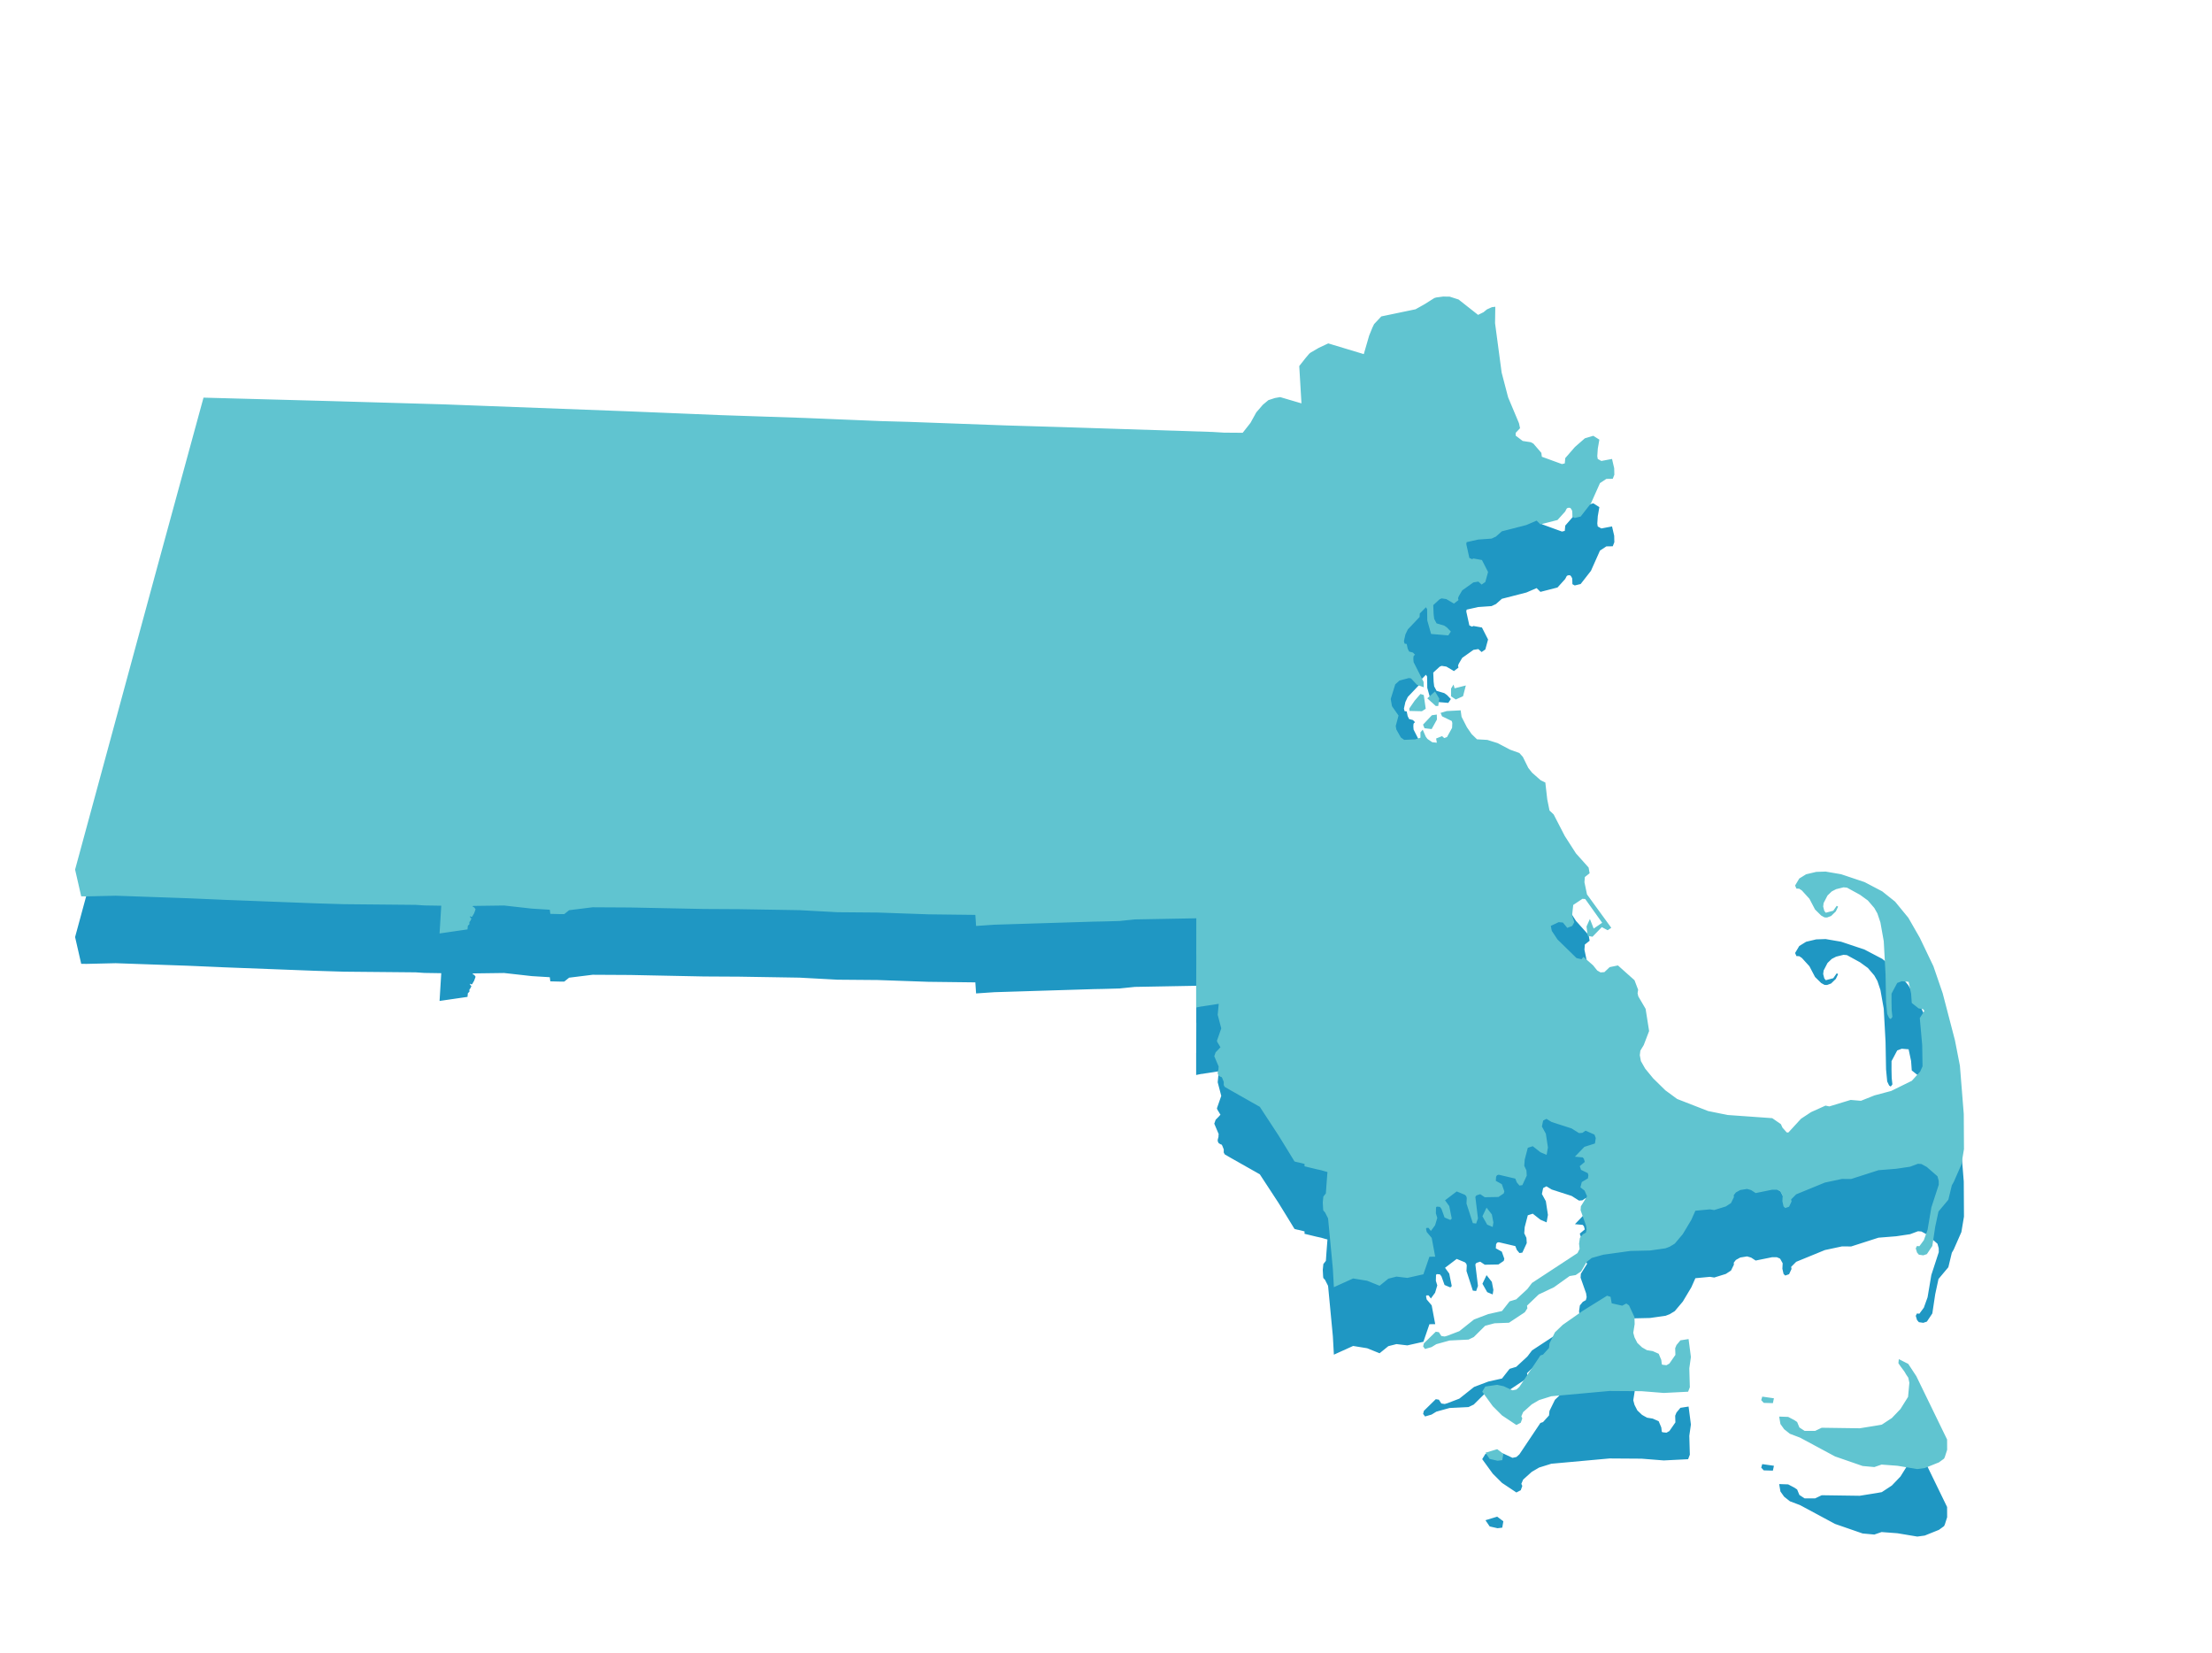 <svg width="1049" height="784" viewBox="0 0 1049 784" fill="none" xmlns="http://www.w3.org/2000/svg">
<path d="M705.047 605.348L707.124 608.001L707.828 611.644L707.58 613.259L705.536 612.408L703.445 608.706L705.047 605.348ZM763.99 650.306L769.347 651.522L771.221 650.538L772.24 651.233L774.741 656.628L774.824 659.817L774.163 663.99L774.786 666.3L776.168 669.008L778.485 671.205L780.915 672.585L783.664 673.029L786.315 674.204L787.468 676.949L787.734 679.153L788.321 679.504L790.371 679.739L791.935 678.854L794.91 674.575L794.802 671.366L795.364 669.993L797.103 667.903L800.453 667.384L801.503 675.458L800.744 680.809L800.996 689.727L800.29 691.556L789.02 692.125L778.487 691.29L763.271 691.186L735.602 693.7L729.745 695.53L726.173 697.619L722.011 701.363L721.055 703.609L721.517 704.606L720.887 706.357L719.142 707.262L712.537 702.86L708.204 698.531L703.364 691.873L704.607 689.815L709.981 689.03L712.986 689.678L717.235 691.666L719.315 691.218L720.833 689.862L730.752 675.042L731.967 674.637L734.951 671.335L735.186 669.131L737.714 663.975L741.339 660.504L750.727 653.922L762.171 646.809L763.449 647.221L763.99 650.306ZM890.028 708.34L892.546 707.891L897.423 704.685L901.542 700.382L905.231 694.496L905.863 687.639L905.333 685.13L904.274 683.561L903.45 682.149L901.668 679.751L900.673 678.317L900.801 677.05L904.686 679.012L908.453 684.738L922.996 714.666L923.02 719.384L921.96 722.702L921.634 723.401L919.315 725.089L912.668 727.762L909.258 728.223L899.863 726.654L892.254 726.084L888.822 727.264L883.397 726.765L870.393 722.266L853.769 713.337L849.022 711.541L846.369 709.435L844.693 707.08L844.181 704.106L847.905 704.23L850.744 705.717L851.954 706.523L853.025 709.125L855.678 710.859H860.891L863.987 709.382L881.949 709.635L890.028 708.34ZM96.798 220.937L157.314 222.573L210.763 224.123L298.415 227.434L341.557 229.211L381.916 230.57L417.698 232.048L430.846 232.409L476.596 234.092L503.998 234.908L505.098 234.942L575.085 237.199L580.502 237.527L589.503 237.595L593.322 232.741L596.078 227.762L599.153 224.188L601.678 222.078L604.703 221.09L607.079 220.682L610.979 221.831L610.998 221.838L611.02 221.845L617.604 223.779L616.529 205.697L619.454 201.983L621.129 200.007L621.654 199.564L625.629 197.246L629.93 195.235L647.006 200.382L649.656 191.247L651.181 187.497L651.956 185.894L655.256 182.381L671.432 179.005L675.757 176.582L680.132 173.819L680.357 173.682L681.15 173.431L684.332 173L684.336 173.009L687.365 173.02L691.523 174.358L700.901 181.75L703.714 180.367L705.359 179.029L707.616 178.018L708.734 177.878L708.625 185.272L711.753 208.726L714.841 220.536L719.992 232.807L720.445 234.93L718.42 237.074L718.391 238.74L721.953 241.452L725.871 242.055L726.952 242.662L730.604 246.909L730.847 248.856L740.709 252.445L742.411 252.035L742.661 249.378L747.172 244.189L751.784 240.169L755.54 239.054L758.052 240.651L757.344 244.737L757.106 248.31L757.362 249.877L759.355 250.973L764.191 250.06L765.124 254.08L765.193 257.033L764.556 258.661L761.657 258.706L758.455 260.833L754.151 270.48L749.378 276.595L746.837 277.206L746.054 276.766L746.03 275.534L745.937 274.08L745.449 273.195L744.913 272.499L744.122 272.373L743.354 272.468L742.702 272.881L741.934 274.346L738.415 278.239L730.637 280.236L728.798 278.419L723.738 280.594L712.035 283.602L709.21 286.114L707.235 287.03L700.935 287.471L695.212 288.758L694.968 289.929L696.488 296.828L698.12 297.566L698.776 297.21L702.535 297.887L705.285 303.28L704.06 307.722L702.66 308.705L701.21 307.382L698.61 307.789L693.134 311.688L691.434 314.603L691.059 315.654L691.234 316.399L689.484 317.755L686.034 315.721L683.634 315.349L682.559 315.789L679.309 318.772L679.491 323.261L679.768 325.569L681.001 327.889L684.759 329.003L685.959 329.849L687.559 331.509L686.634 332.897L678.959 332.254L677.233 326.106L677.154 320.738L676.302 319.334L672.939 322.746L672.848 324.404L667.308 330.256L666.133 332.728L665.408 335.978L665.758 337.502L666.79 337.691L667.2 339.653L667.973 341.255L669.88 341.778L670.508 342.432L670.122 342.758L669.928 343.445L669.88 344.556L670.001 346.06L674.734 355.405L674.801 357.341L672.162 356.365L669.332 353.326L668.075 353.144L663.493 354.359L661.337 356.304L659.136 363.414L659.765 366.998L662.819 371.371L661.517 376.229L661.831 378.05L664.032 381.936L665.784 383.21L671.219 382.967L674.002 382.08L673.997 379.399L674.599 378.702L675.814 381.502L676.67 382.659L679.086 384.312L681.85 384.599L681.473 382.419L683.793 381.49L684.824 382.419L686.482 381.795L688.991 377.246L689.113 374.767L688.777 373.61L684.16 371.378L683.685 370.288L686.168 369.543L692.366 369.215L692.747 371.986L695.339 377.054L697.606 380.333L700.284 382.933L705.289 383.219L710.122 384.735L715.877 387.78L720.317 389.376L721.869 391.11L724.436 396.306L726.251 398.621L730.419 402.293L732.492 403.299L733.382 411.096L734.484 416.518L736.493 418.422L741.73 428.576L747.076 436.898L753.017 443.537L753.44 445.913L751.222 447.681L751.012 450.338L752.257 456.271L763.587 471.844L762.384 472.654L759.548 471.151L755.08 475.776L753.275 475.429L752.76 471.382L753.963 468.722L755.595 472.885L760.321 469.647L751.975 457.93L750.341 457.811L745.719 460.885L745.143 466.178L746.181 469.23L745.326 470.756L743.36 471.521L741.36 469.081L739.107 468.885L735.008 470.823L735.55 473.529L738.314 477.714L747.44 486.629L750.141 487.264L750.968 486.266L755.247 490.03L757.181 492.451L758.937 493.482L761.018 493.315L763.54 490.939L767.167 490.187L774.825 497.032L776.464 501.363L776.208 502.982L776.573 504.586L780.039 510.494L781.669 520.849L779.189 527.343L777.544 530.067L777.268 532.354L777.803 535.27L779.896 538.945L783.708 543.588L789.549 549.311L795.173 553.44L809.942 559.193L819.226 561.075L840.323 562.572L844.262 565.309L844.99 566.916L847.149 569.337L848.261 569.391L854.35 562.766L859.045 559.668L865.75 556.651L867.544 557.019L877.68 553.94L882.569 554.353L889.049 551.769L896.986 549.659L906.881 544.791L910.949 540.29L912.104 537.696L911.943 527.529L910.811 514.841L913.018 511.378L912.334 510.244L910.026 509.793L906.981 507.387L906.676 503.061L905.43 497.196L901.816 496.895L899.448 497.797L896.647 503.075L896.633 507.111L896.721 511.121L897.043 514.069L896.564 514.711L896.173 514.449L895.342 512.709L894.804 507.064L894.563 494.005L893.709 478.254L892.12 469.324L890.669 464.998L889.165 462.327L886.049 458.702L882.303 455.986L875.99 452.524L874.21 452.369L870.618 453.269L868.446 454.386L866.359 456.396L864.449 460.093L864.227 461.879L864.795 464.096L865.698 465.22L869.624 464.17L871.342 461.74L870.311 463.938L868.163 466.02L866.386 466.678L865.355 466.636L863.89 465.828L861.059 463.035L858.388 457.945L854.749 453.95L853.344 453.019L852.178 452.989L851.716 451.923L853.541 448.844L856.656 446.916L861.338 445.805L865.737 445.657L873.022 446.907L884.072 450.608L892.408 454.98L898.432 459.792L904.689 467.408L910.09 476.833L916.544 490.325L920.916 503.06L926.737 525.382L929.077 537.394L930.902 560.248L931 576.843L929.787 584.103L926.165 592.341L925.273 593.878L923.621 600.714L918.945 606.298L917.373 613.603L916.011 622.661L913.547 626.354L912.031 626.865L910.189 626.596L909.451 625.725L908.919 623.975L909.3 623.218L910.404 623.333L912.682 620.239L914.476 615.262L916.267 604.655L919.806 593.796L919.777 591.816L919.135 589.549L913.975 585.05L911.312 583.579L909.512 583.448L905.728 584.862L899.184 585.833L890.755 586.513L877.844 590.659L873.408 590.654L865.298 592.386L851.596 597.999L849.01 600.602L849.208 601.658L848.162 603.891L846.707 604.402L846.166 603.874L845.641 601.579L845.78 598.915L844.432 596.512L842.732 595.776L840.407 595.753L832.665 597.321L830.581 595.959L828.545 595.371L825.153 595.923L822.974 597.133L821.839 598.587L821.876 599.608L820.598 602.21L818.274 603.724L812.916 605.389L810.928 605.067L803.75 605.741L801.739 610.259L797.741 616.942L793.997 621.392L791.668 622.815L789.75 623.55L782.479 624.578L773.138 624.791L760.289 626.575L754.658 628.156L752.153 630.126L749.533 634.578L747.095 636.245L744.214 636.716L736.764 642.039L729.482 645.491L723.766 650.969L723.938 652.284L722.843 653.962L715.491 658.835L708.688 659.094L704.091 660.323L698.676 665.695L696.321 666.825L687.367 667.264L681.008 669.024L678.736 670.412L675.949 671.221L675.296 670.359L675.592 669.177L681.016 663.862L682.133 664.045L683.311 665.851L685.147 666.123L686.555 665.715L692.246 663.537L699.241 657.983L705.921 655.463L712.512 653.99L716.116 649.404L719.241 648.451L724.582 643.514L726.795 640.607L748.394 626.442L749.484 624.257L749.218 621.728L749.585 619.168L750.864 617.594L752.372 616.753L752.822 615.102L752.549 613.184L749.947 605.781L750.063 604.118L753.059 599.292L751.747 596.304L749.906 594.872L750.455 592.74L753.386 590.992L753.651 589.27L753.309 588.008L750.07 586.435L749.621 585.081L751.975 583.097L751.482 581.285L750.738 580.445L747.691 580.172L751.569 576.142L756.7 574.503L757.147 571.587L756.427 569.713L751.899 567.708L750.286 568.802L748.91 568.907L745.446 566.726L736.011 563.695L733.374 562.094L731.476 563.102L730.825 566.216L732.733 569.722L733.696 576.08L733.165 579.086L730.71 578.035L726.96 575.08L724.222 575.964L722.688 581.829L722.468 584.865L723.509 587.044L723.653 589.373L721.693 593.619L720.729 593.763L719.645 592.462L719.109 591.086L718.881 590.547L710.779 588.646L709.736 588.903L709.126 589.865L708.97 592.14L711.892 593.759L713.004 596.904L712.792 597.654L710.488 599.206L704.234 599.32L702.017 597.831L699.928 598.521L699.267 599.449L700.512 609.686L699.777 611.761L698.748 611.633L695.832 602.62L695.968 599.944L695.652 598.96L694.891 598.221L690.755 596.519L684.757 601.081L686.927 604.059L688.062 609.695L687.712 610.029L685.354 609.025L683.912 605.021L683.039 603.909L681.264 603.76L680.627 604.354L680.557 607.375L681.209 609.507L680.223 612.805L678.562 615.072L677.66 613.863L676.329 613.844L675.858 614.53L676.232 616.328L678.599 619.141L680.171 627.517L677.611 627.533L674.732 635.919L667.393 637.566L662.238 636.953L658.218 637.973L654.178 641.248L648.451 638.938L641.64 637.828L632.913 641.781L632.455 633.532L630.227 610.094L630.151 609.556L628.682 606.667L627.908 605.817L627.828 605.047L627.678 602.148L627.938 599.533L629.133 598.025L629.434 593.745L629.436 593.724L629.888 587.874L629.833 587.42L629.383 587.286H629.258L626.588 586.519L624.558 586.081L619.032 584.743V584.609L619.057 583.638L617.732 583.27L615.261 582.671L615.26 582.696L614.457 582.5L614.145 582.404L614.132 582.4L610.962 577.212L606.855 570.549L606.607 570.146L597.706 556.544L583.605 548.567L581.08 547.092L580.705 546.388L580.73 544.98L580.005 543.136L579.58 542.398L579.104 542.298L578.229 541.795L577.879 541.124L577.854 540.487L578.229 539.078V538.374L578.329 537.77L578.254 537.535L576.254 532.805L576.829 531.161L578.154 529.819L578.654 529.249L579.254 528.645L577.604 525.893L577.504 525.524L579.554 519.65L577.854 513.17L578.229 509.208V509.141L578.379 507.529L574.879 508.1L574.379 508.167L572.429 508.469L571.879 508.536L571.704 508.57L570.304 508.805L569.604 508.872L568.903 509.006L567.628 509.275V499.365L567.653 499.298L567.703 485.214L567.678 484.575L567.703 467.05L538.076 467.589L537.826 467.622L531.226 468.295L531.151 468.329L523.192 468.55L518.825 468.632L471.548 470.097L463.239 470.662L462.887 465.445L440.354 465.176L416.217 464.33L397.174 464.173L379.125 463.198L350.665 462.733L333.758 462.638L298.874 461.934L281.011 461.835L269.736 463.233L267.46 465.066H265.485L261.31 464.965L261.06 463.013L252.259 462.474L239.061 460.995L224.082 461.195L223.657 462.171L224.657 462.575L225.107 463.215L224.532 464.83L223.675 466.327L223.504 466.355L222.902 466.025L222.504 466.132L222.464 466.721L222.703 467.257L223.107 467.657L222.732 468.465L222.232 469.07L222.225 470.098L221.507 470.786L221.357 472.368L208.856 474.184L209.656 461.094L201.256 460.96L197.136 460.685L197.108 460.685L163.152 460.368L149.726 459.961L105.588 458.272L105.274 458.249L89.763 457.578L89.432 457.563L54.833 456.35L41.207 456.669L38.816 456.657L36 444.337L74.905 301.107L96.798 220.937ZM690.409 363.25L688.518 361.971V358.6L689.188 357.528L689.55 358.832L694.62 357.553L693.503 361.855L690.409 363.25ZM681.73 366.388H681.043L677.434 363.134L680.443 360.461L682.161 363.366L681.73 366.388ZM674.192 368.872L668.752 368.746L668.706 368.054L671.17 364.47L673.74 361.506L674.856 361.855L675.716 367.898L674.192 368.872ZM678.724 377.308L675.802 376.96L675.287 375.683L679.239 371.5L681.011 371.259L681.062 373.087L678.724 377.308ZM840.455 696.951L836.589 696.836L835.645 695.806L835.988 694.662L840.801 695.348L840.455 696.951ZM710.204 724.265L706.681 723.464L705.048 721.064L709.944 719.578L712.523 721.521L712.094 724.036L710.204 724.265Z" fill="#1F97C3" stroke="#1F97C3" stroke-width="0.753"/>
<path d="M705.047 573.348L707.124 576.001L707.828 579.644L707.58 581.259L705.536 580.408L703.445 576.706L705.047 573.348ZM763.99 618.306L769.347 619.522L771.221 618.538L772.24 619.233L774.741 624.628L774.824 627.817L774.163 631.99L774.786 634.3L776.168 637.008L778.485 639.205L780.915 640.585L783.664 641.029L786.315 642.204L787.468 644.949L787.734 647.153L788.321 647.504L790.371 647.739L791.935 646.854L794.91 642.575L794.802 639.366L795.364 637.993L797.103 635.903L800.453 635.384L801.503 643.458L800.744 648.809L800.996 657.727L800.29 659.556L789.02 660.125L778.487 659.29L763.271 659.186L735.602 661.7L729.745 663.53L726.173 665.619L722.011 669.363L721.055 671.609L721.517 672.606L720.887 674.357L719.142 675.262L712.537 670.86L708.204 666.531L703.363 659.873L704.607 657.815L709.981 657.03L712.986 657.678L717.235 659.666L719.315 659.218L720.833 657.862L730.752 643.042L731.967 642.637L734.951 639.335L735.186 637.131L737.714 631.975L741.339 628.504L750.727 621.922L762.171 614.809L763.449 615.221L763.99 618.306ZM890.028 676.34L892.546 675.891L897.423 672.685L901.542 668.382L905.231 662.496L905.863 655.639L905.333 653.13L904.274 651.561L903.45 650.149L901.668 647.751L900.673 646.317L900.801 645.05L904.686 647.012L908.453 652.738L922.996 682.666L923.02 687.384L921.96 690.702L921.634 691.402L919.315 693.089L912.668 695.762L909.258 696.223L899.863 694.654L892.254 694.084L888.822 695.264L883.397 694.765L870.393 690.266L853.769 681.337L849.022 679.541L846.369 677.435L844.693 675.08L844.181 672.106L847.905 672.23L850.744 673.717L851.954 674.523L853.025 677.125L855.678 678.859H860.891L863.987 677.382L881.949 677.635L890.028 676.34ZM96.798 188.937L157.314 190.573L210.763 192.123L298.415 195.434L341.557 197.211L381.916 198.57L417.698 200.048L430.846 200.409L476.596 202.092L503.998 202.908L505.098 202.942L575.085 205.199L580.502 205.527L589.503 205.595L593.322 200.741L596.078 195.762L599.153 192.188L601.678 190.078L604.703 189.09L607.079 188.682L610.979 189.831L610.998 189.838L611.02 189.845L617.604 191.779L616.529 173.697L619.454 169.983L621.129 168.007L621.654 167.564L625.629 165.246L629.93 163.235L647.006 168.382L649.656 159.247L651.181 155.497L651.956 153.894L655.256 150.381L671.432 147.005L675.757 144.582L680.132 141.819L680.357 141.682L681.15 141.431L684.332 141L684.336 141.009L687.365 141.02L691.523 142.358L700.901 149.75L703.714 148.367L705.359 147.029L707.616 146.018L708.734 145.878L708.625 153.272L711.753 176.726L714.841 188.536L719.992 200.807L720.445 202.93L718.42 205.074L718.391 206.74L721.953 209.452L725.871 210.055L726.952 210.662L730.604 214.909L730.847 216.856L740.709 220.445L742.411 220.035L742.661 217.378L747.172 212.189L751.784 208.169L755.54 207.054L758.052 208.651L757.344 212.737L757.106 216.31L757.362 217.877L759.355 218.973L764.191 218.06L765.124 222.08L765.193 225.033L764.556 226.661L761.657 226.706L758.455 228.833L754.151 238.48L749.378 244.595L746.837 245.206L746.054 244.766L746.03 243.534L745.937 242.08L745.449 241.195L744.913 240.499L744.122 240.373L743.354 240.468L742.702 240.881L741.934 242.346L738.415 246.239L730.637 248.236L728.798 246.419L723.738 248.594L712.035 251.602L709.21 254.114L707.235 255.03L700.935 255.471L695.212 256.758L694.968 257.929L696.488 264.828L698.12 265.566L698.776 265.21L702.535 265.887L705.285 271.28L704.06 275.722L702.66 276.705L701.21 275.382L698.61 275.789L693.134 279.688L691.434 282.603L691.059 283.654L691.234 284.399L689.484 285.755L686.034 283.721L683.634 283.349L682.559 283.789L679.309 286.772L679.491 291.261L679.768 293.569L681.001 295.889L684.759 297.003L685.959 297.849L687.559 299.509L686.634 300.897L678.959 300.254L677.233 294.106L677.154 288.738L676.302 287.334L672.939 290.746L672.848 292.404L667.308 298.256L666.133 300.728L665.408 303.978L665.758 305.502L666.79 305.691L667.2 307.653L667.973 309.255L669.88 309.778L670.508 310.432L670.122 310.758L669.928 311.445L669.88 312.556L670.001 314.06L674.734 323.405L674.801 325.341L672.162 324.365L669.332 321.326L668.075 321.144L663.493 322.359L661.337 324.304L659.136 331.414L659.765 334.998L662.819 339.371L661.517 344.229L661.831 346.05L664.032 349.935L665.784 351.21L671.219 350.967L674.002 350.08L673.997 347.399L674.599 346.702L675.814 349.502L676.67 350.659L679.086 352.312L681.85 352.599L681.473 350.419L683.793 349.49L684.824 350.419L686.482 349.795L688.991 345.246L689.113 342.767L688.777 341.61L684.16 339.378L683.685 338.288L686.168 337.543L692.366 337.215L692.747 339.986L695.339 345.054L697.606 348.333L700.284 350.933L705.289 351.219L710.122 352.735L715.877 355.78L720.317 357.376L721.869 359.11L724.436 364.306L726.251 366.621L730.419 370.293L732.492 371.299L733.382 379.096L734.484 384.518L736.493 386.422L741.73 396.576L747.076 404.898L753.017 411.537L753.439 413.913L751.222 415.681L751.012 418.338L752.257 424.271L763.587 439.844L762.384 440.654L759.548 439.151L755.08 443.776L753.275 443.429L752.76 439.382L753.963 436.722L755.595 440.885L760.321 437.647L751.975 425.93L750.341 425.811L745.719 428.885L745.143 434.178L746.181 437.23L745.326 438.756L743.36 439.521L741.36 437.081L739.107 436.885L735.008 438.823L735.55 441.529L738.314 445.714L747.44 454.629L750.141 455.264L750.968 454.266L755.247 458.03L757.181 460.451L758.937 461.482L761.018 461.315L763.54 458.939L767.167 458.187L774.825 465.032L776.464 469.363L776.208 470.982L776.573 472.586L780.039 478.494L781.669 488.849L779.189 495.343L777.544 498.067L777.268 500.354L777.803 503.27L779.896 506.945L783.708 511.588L789.549 517.311L795.173 521.44L809.942 527.193L819.226 529.075L840.323 530.572L844.262 533.309L844.99 534.916L847.149 537.337L848.261 537.391L854.35 530.766L859.045 527.668L865.75 524.651L867.544 525.019L877.68 521.94L882.569 522.353L889.049 519.769L896.986 517.659L906.881 512.791L910.949 508.29L912.104 505.696L911.943 495.529L910.811 482.841L913.018 479.378L912.334 478.244L910.026 477.793L906.981 475.387L906.676 471.061L905.43 465.196L901.816 464.895L899.448 465.797L896.647 471.075L896.634 475.111L896.721 479.121L897.043 482.069L896.564 482.711L896.173 482.449L895.342 480.709L894.804 475.064L894.563 462.005L893.709 446.254L892.12 437.324L890.669 432.998L889.165 430.327L886.049 426.702L882.303 423.986L875.99 420.524L874.21 420.369L870.618 421.269L868.446 422.386L866.359 424.396L864.449 428.093L864.227 429.879L864.795 432.096L865.698 433.22L869.624 432.17L871.342 429.74L870.311 431.938L868.163 434.02L866.386 434.678L865.355 434.636L863.89 433.828L861.059 431.035L858.388 425.945L854.749 421.95L853.344 421.019L852.178 420.989L851.716 419.923L853.541 416.844L856.656 414.916L861.338 413.805L865.737 413.657L873.022 414.907L884.072 418.608L892.408 422.98L898.432 427.792L904.689 435.408L910.09 444.833L916.544 458.325L920.916 471.06L926.737 493.382L929.077 505.394L930.902 528.248L931 544.843L929.787 552.103L926.165 560.341L925.273 561.878L923.621 568.714L918.945 574.298L917.373 581.603L916.011 590.661L913.547 594.354L912.031 594.865L910.189 594.596L909.451 593.725L908.919 591.975L909.3 591.218L910.404 591.333L912.682 588.239L914.476 583.262L916.267 572.655L919.806 561.796L919.777 559.816L919.135 557.549L913.975 553.05L911.312 551.579L909.512 551.448L905.728 552.862L899.184 553.833L890.755 554.513L877.844 558.659L873.408 558.654L865.298 560.386L851.596 565.999L849.01 568.602L849.208 569.658L848.162 571.891L846.707 572.402L846.166 571.874L845.641 569.579L845.78 566.915L844.432 564.512L842.732 563.776L840.407 563.753L832.665 565.321L830.581 563.959L828.545 563.371L825.153 563.923L822.974 565.133L821.839 566.587L821.876 567.608L820.598 570.21L818.274 571.724L812.916 573.389L810.928 573.067L803.75 573.741L801.739 578.259L797.741 584.942L793.997 589.392L791.668 590.815L789.75 591.55L782.479 592.578L773.138 592.791L760.289 594.575L754.658 596.156L752.153 598.126L749.533 602.578L747.095 604.245L744.214 604.716L736.764 610.039L729.482 613.491L723.766 618.969L723.938 620.284L722.843 621.962L715.491 626.835L708.688 627.094L704.091 628.323L698.676 633.695L696.321 634.825L687.367 635.264L681.008 637.024L678.736 638.412L675.949 639.221L675.296 638.359L675.592 637.177L681.016 631.862L682.133 632.045L683.311 633.851L685.147 634.123L686.554 633.715L692.246 631.537L699.241 625.983L705.921 623.463L712.512 621.99L716.116 617.404L719.241 616.451L724.582 611.514L726.795 608.607L748.394 594.442L749.484 592.257L749.218 589.728L749.585 587.168L750.864 585.594L752.372 584.753L752.822 583.102L752.549 581.184L749.947 573.781L750.063 572.118L753.059 567.292L751.747 564.304L749.906 562.872L750.455 560.74L753.386 558.992L753.651 557.27L753.309 556.008L750.07 554.435L749.621 553.081L751.975 551.097L751.482 549.285L750.738 548.445L747.691 548.172L751.569 544.142L756.7 542.503L757.147 539.587L756.427 537.713L751.899 535.708L750.286 536.802L748.91 536.907L745.446 534.726L736.011 531.695L733.374 530.094L731.476 531.102L730.825 534.216L732.733 537.722L733.696 544.08L733.165 547.086L730.71 546.035L726.96 543.08L724.222 543.964L722.688 549.829L722.468 552.865L723.509 555.044L723.653 557.373L721.693 561.619L720.729 561.763L719.645 560.462L719.109 559.086L718.881 558.547L710.779 556.646L709.736 556.903L709.126 557.865L708.97 560.14L711.892 561.759L713.004 564.904L712.792 565.654L710.488 567.206L704.234 567.32L702.017 565.831L699.928 566.521L699.267 567.449L700.512 577.686L699.777 579.761L698.748 579.633L695.832 570.62L695.968 567.944L695.652 566.96L694.891 566.221L690.755 564.519L684.757 569.081L686.927 572.059L688.062 577.695L687.712 578.029L685.354 577.025L683.912 573.021L683.039 571.909L681.264 571.76L680.627 572.354L680.557 575.375L681.209 577.507L680.223 580.805L678.562 583.072L677.66 581.863L676.329 581.844L675.858 582.53L676.232 584.328L678.599 587.141L680.171 595.517L677.611 595.533L674.732 603.919L667.393 605.566L662.238 604.953L658.218 605.973L654.178 609.248L648.451 606.938L641.64 605.828L632.913 609.781L632.455 601.532L630.227 578.094L630.151 577.556L628.682 574.667L627.908 573.817L627.828 573.047L627.678 570.148L627.938 567.533L629.133 566.025L629.434 561.745L629.436 561.724L629.888 555.874L629.833 555.42L629.383 555.286H629.258L626.588 554.519L624.558 554.081L619.032 552.743V552.609L619.057 551.638L617.732 551.27L615.261 550.671L615.26 550.696L614.457 550.5L614.145 550.404L614.132 550.4L610.962 545.212L606.855 538.549L606.607 538.146L597.706 524.544L583.605 516.567L581.08 515.092L580.705 514.388L580.73 512.98L580.005 511.136L579.58 510.398L579.104 510.298L578.229 509.795L577.879 509.124L577.854 508.487L578.229 507.078V506.374L578.329 505.77L578.254 505.535L576.254 500.805L576.829 499.161L578.154 497.819L578.654 497.249L579.254 496.645L577.604 493.893L577.504 493.524L579.554 487.65L577.854 481.17L578.229 477.208V477.141L578.379 475.529L574.879 476.1L574.379 476.167L572.429 476.469L571.879 476.536L571.704 476.57L570.304 476.805L569.604 476.872L568.903 477.006L567.628 477.275V467.365L567.653 467.298L567.703 453.214L567.678 452.575L567.703 435.05L538.076 435.589L537.826 435.622L531.226 436.295L531.151 436.329L523.192 436.55L518.825 436.632L471.548 438.097L463.239 438.662L462.887 433.445L440.354 433.176L416.217 432.33L397.174 432.173L379.125 431.198L350.665 430.733L333.758 430.638L298.874 429.934L281.011 429.835L269.736 431.233L267.46 433.066H265.485L261.31 432.965L261.06 431.013L252.259 430.474L239.061 428.995L224.082 429.195L223.657 430.171L224.657 430.575L225.107 431.215L224.532 432.83L223.675 434.327L223.504 434.355L222.902 434.025L222.504 434.132L222.464 434.721L222.703 435.257L223.107 435.657L222.732 436.465L222.232 437.07L222.225 438.098L221.507 438.786L221.357 440.368L208.856 442.184L209.656 429.094L201.256 428.96L197.136 428.685L197.108 428.685L163.152 428.368L149.726 427.961L105.588 426.272L105.274 426.249L89.763 425.578L89.432 425.563L54.833 424.35L41.207 424.669L38.816 424.657L36 412.337L74.905 269.107L96.798 188.937ZM690.409 331.25L688.519 329.971V326.6L689.188 325.528L689.55 326.832L694.62 325.553L693.502 329.855L690.409 331.25ZM681.73 334.388H681.043L677.434 331.134L680.442 328.461L682.161 331.366L681.73 334.388ZM674.192 336.872L668.752 336.746L668.706 336.054L671.17 332.47L673.74 329.506L674.856 329.855L675.716 335.898L674.192 336.872ZM678.724 345.308L675.802 344.96L675.287 343.683L679.239 339.5L681.011 339.259L681.062 341.087L678.724 345.308ZM840.455 664.951L836.589 664.836L835.645 663.806L835.988 662.662L840.801 663.348L840.455 664.951ZM710.204 692.265L706.681 691.464L705.048 689.064L709.944 687.578L712.523 689.521L712.094 692.036L710.204 692.265Z" fill="#60C4D0" stroke="#60C4D0" stroke-width="0.753"/>
</svg>
